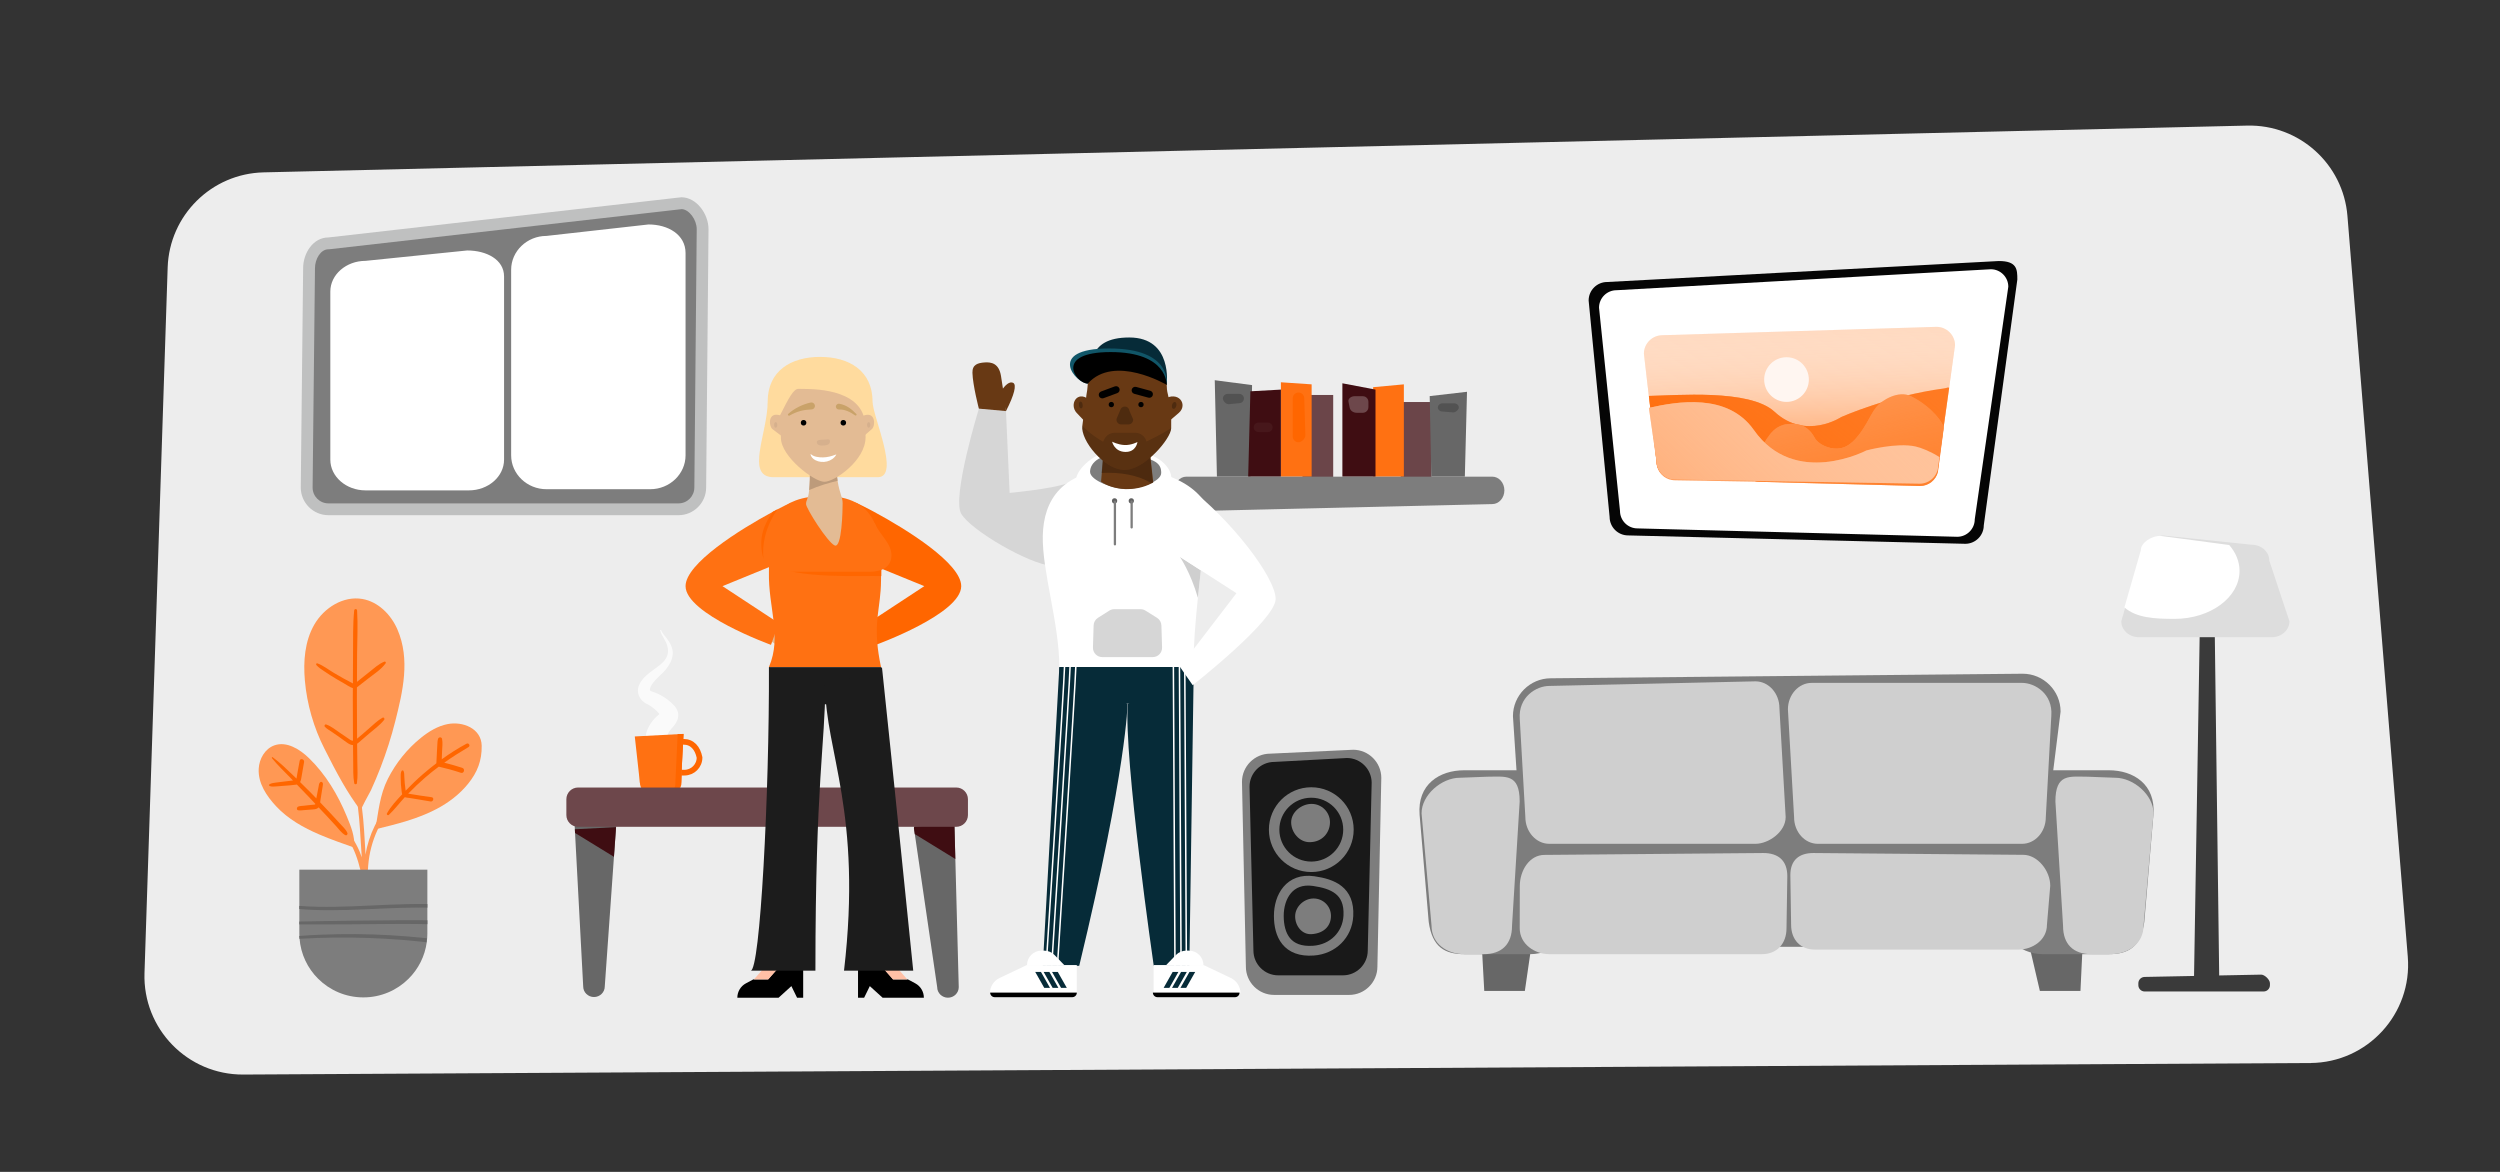 <?xml version="1.0" encoding="UTF-8"?>
<!-- Generator: Adobe Illustrator 27.4.0, SVG Export Plug-In . SVG Version: 6.00 Build 0)  -->
<svg xmlns="http://www.w3.org/2000/svg" xmlns:xlink="http://www.w3.org/1999/xlink" version="1.1" x="0px" y="0px" viewBox="0 0 1920 900" style="enable-background:new 0 0 1920 900;" xml:space="preserve">
<rect x="0" y="0" width="1920" height="900" fill="#333333" stroke="none"/>
<style type="text/css">
	.st0{fill:#EDEDED;}
	.st1{opacity:0.75;}
	.st2{fill:#FFFFFF;}
	.st3{fill:none;stroke:#FF6600;stroke-width:4.377;stroke-miterlimit:10;}
	.st4{fill:#FF7112;}
	.st5{fill:#FF6600;}
	.st6{fill:#6B4549;}
	.st7{fill:#676767;}
	.st8{fill:#525252;}
	.st9{fill:#3F0D12;}
	.st10{fill:#7D7D7D;}
	.st11{fill:#47171B;}
	.st12{fill:#6D474B;}
	.st13{fill:#3A3A3A;}
	.st14{fill:#DDDDDD;}
	.st15{fill:#191919;}
	.st16{fill:none;stroke:#7D7D7D;stroke-width:8.028;stroke-miterlimit:10;}
	.st17{fill:none;stroke:#7D7D7D;stroke-width:7.511;stroke-miterlimit:10;}
	.st18{fill:#CFCFCF;}
	.st19{fill:#FF9854;}
	.st20{clip-path:url(#XMLID_00000049908584454448797220000010247093345578166433_);fill:#3F0D12;}
	.st21{clip-path:url(#XMLID_00000173148129268487771650000000405304867389872271_);fill:#3F0D12;}
	.st22{fill:#050505;}
	.st23{fill:#FFD6BA;}
	.st24{fill:url(#SVGID_1_);}
	.st25{fill:#FF7B24;}
	.st26{fill:url(#SVGID_00000083073536211447049350000006503982828601276323_);}
	.st27{fill:#FFA163;}
	.st28{fill:url(#SVGID_00000176007006571705285730000014780585948568395193_);}
	.st29{fill:#FFC39B;}
	.st30{fill:#FFF6F1;}
	.st31{fill:url(#SVGID_00000061462750896187363700000007203120576553239448_);}
	.st32{fill:#BFC0C0;}
	.st33{fill:#D6D6D6;}
	.st34{fill:#062B38;}
	.st35{fill:#115668;}
	.st36{fill:none;stroke:#FFFFFF;stroke-width:1.168;stroke-miterlimit:10;}
	.st37{fill:#683914;}
	.st38{opacity:0.26;}
	.st39{opacity:0.25;}
	.st40{opacity:0.1;}
	.st41{opacity:0.15;}
	.st42{opacity:0.27;}
	.st43{fill:#616161;}
	.st44{fill:#FFDB9E;}
	.st45{fill:#FFC0A6;}
	.st46{fill:#E3BB94;}
	.st47{fill:#B8A32F;}
	.st48{fill:#1C1C1C;}
	.st49{fill:#BD9B7B;}
	.st50{fill:#D6B08D;}
	.st51{fill:#C9A269;}
</style>
<g id="Laag_1">
</g>
<g id="Laag_2">
	<g id="Casual-Background-Rectangular-shape_00000098925387258744551600000013237427724297523642_">
		<path class="st0" d="M128.77,205.38l-17.8,541.9c-1.41,42.81,33.05,78.22,75.89,77.98l1587.49-8.87    c43.95-0.25,78.4-37.83,74.83-81.63l-46.35-568.95c-3.25-39.88-37.04-70.3-77.03-69.35L202.45,132.38    C162.42,133.32,130.09,165.36,128.77,205.38z"></path>
	</g>
	<g id="Casual-Icons-Coffee-mug_00000116926428290048947020000005110677410075919259_">
		<g>
			<g class="st1">
				<path class="st2" d="M494.52,582.89c-0.01-6.53,0.16-12.8,1.7-19.33c1.16-5.55,5.62-11.56,9.65-14.62      c0.96-0.79,1.79-1.55,1.81-1.46c0.03,0.04-0.21,0.49-0.26,1.25c-0.06,0.75,0.2,1.44,0.32,1.58c0.09,0.14,0.15,0.03-0.01-0.22      c-1.93-3-4.62-5.47-7.6-7.54c-1.07-0.73-2.25-1.46-3.04-1.82c-5.96-2.58-8.98-9.27-6-15.14c3.61-7.64,11.62-10.97,17.42-16.37      c5.86-5.46,5.65-11.72,1.68-18.36c-1.16-2.27-2.81-4.35-3.19-7c0,0,0.68-0.1,0.68-0.1c0.71,2.31,2.62,4.13,4.04,6.09      c1.54,2.02,3.06,4.19,4,6.8c3.31,8.3-2.74,16.69-8.72,21.92c-2.53,2.43-8.56,8.15-7.85,11.67c0.3,0.34,1.05,0.7,1.6,0.85      c6.19,1.99,11.82,5.48,16.4,10.16c6.09,6.14,4.08,12.64-1.2,17.96c-2.79,3.16-3.68,5.13-3.71,8.82      c-0.06,3.85,0.46,8.86,1.17,13.17L494.52,582.89L494.52,582.89z"></path>
			</g>
			<path class="st3" d="M525.62,593.4h-2.9c-6.15,0-11.14-4.99-11.14-11.14v-0.5c0-6.63,5.43-12.06,12.06-12.06h1.25     c6.8,0,10.89,4.86,12.36,12.06l0,0C537.26,588.19,532.05,593.4,525.62,593.4z"></path>
			<polygon class="st4" points="522.98,601.3 491.46,601.3 487.51,565.59 524.96,563.62    "></polygon>
			<path class="st4" d="M513.4,610.68h-11.94c-5.52,0-10.04-4.46-10.04-9.91v-9.81c0-4.38,3.6-7.93,8.04-7.93h13.94     c5.52,0,10.04,4.46,10.04,9.91v7.83C523.44,606.22,518.92,610.68,513.4,610.68z"></path>
			<path class="st5" d="M524.96,563.78l-1.97,37.68c0,0-0.91,9.96-11.83,8.74c0,0,8.16-2.49,7.51-8.97l1.76-37.45H524.96z"></path>
		</g>
	</g>
	<g id="Casual-Indoor-Book-shelf_00000027573817328534667430000006373811358500040345_">
		<g>
			<rect x="1000.29" y="303.34" class="st6" width="23.61" height="63.57"></rect>
			<rect x="1075.79" y="308.75" class="st6" width="23.61" height="58.12"></rect>
			<polygon class="st7" points="960.33,366.06 934.6,366.06 932.93,292 961.59,295.76    "></polygon>
			<polygon class="st4" points="1007.34,366.06 983.73,366.06 983.73,293.59 1007.34,295.18    "></polygon>
			<polygon class="st4" points="1078.17,366.06 1054.56,366.06 1054.56,297.36 1078.17,295.18    "></polygon>
			<path class="st8" d="M951.74,309.65l-8.19,0.78c-1.97,0-4.35-2.39-4.35-4.35l0,0c0-1.97,1.61-3.58,3.58-3.58h8.97     c1.97,0,3.58,1.61,3.58,3.58l0,0C955.32,308.04,953.71,309.65,951.74,309.65z"></path>
			<polygon class="st7" points="1099.26,366.06 1125,366.06 1126.66,300.89 1098.01,304.2    "></polygon>
			<path class="st8" d="M1107.85,316.05l8.19,0.68c1.97,0,4.35-2.1,4.35-3.83l0,0c0-1.73-1.61-3.15-3.58-3.15h-8.97     c-1.97,0-3.58,1.42-3.58,3.15l0,0C1104.27,314.64,1105.88,316.05,1107.85,316.05z"></path>
			<polygon class="st9" points="983.73,366.06 958.6,366.06 960.3,300.52 983.73,299.21    "></polygon>
			<polygon class="st9" points="1056.38,366.06 1030.95,366.06 1030.95,294.37 1056.38,299.21    "></polygon>
			<path class="st10" d="M1146.06,387.14l-230.11,5.42c-11.07,0-14.1-10.17-14.1-15.96v0c0-5.8,4.19-10.54,9.31-10.54h234.9     c5.12,0,9.31,4.74,9.31,10.54v0C1155.37,382.4,1151.18,387.14,1146.06,387.14z"></path>
			<path class="st5" d="M997.24,339.65L997.24,339.65c-2.43,0-4.43-1.99-4.43-4.43v-29.34c0-2.43,1.99-4.43,4.43-4.43l0,0     c2.43,0,4.43,1.99,4.43,4.43l0.86,28.48C1002.53,336.79,999.67,339.65,997.24,339.65z"></path>
			<path class="st11" d="M973.74,324.55h-7.26c-2,0-3.63,1.63-3.63,3.63l0,0c0,2,1.63,3.63,3.63,3.63h7.26c2,0,3.63-1.63,3.63-3.63     l0,0C977.37,326.19,975.74,324.55,973.74,324.55z"></path>
			<path class="st12" d="M1050.93,312.73c0,2.36-1.93,4.29-4.29,4.29h-4.71c-2.3,0-4.85-1.31-5.42-4.04l-0.87-4.4     c-0.59-2.5,2.22-4.28,4.52-4.28h6.49c2.36,0,4.29,1.93,4.29,4.29V312.73z"></path>
		</g>
	</g>
	<g id="Casual-Indoor-Lamp-3_00000014611255451094615450000012244315716755294381_">
		<g>
			<path class="st13" d="M1738.47,761.46h-91.38c-2.66,0-4.84-2.18-4.84-4.84v-1.5c0-2.66,2.22-4.84,4.92-4.84l89.42-1.77     c2.71,0,6.72,3.95,6.72,6.61v1.5C1743.31,759.28,1741.13,761.46,1738.47,761.46z"></path>
			<path class="st13" d="M1695.23,756.59L1695.23,756.59c-2.93,0-10.23-2.52-10.23-5.59l4.9-296.28c0-3.08,2.39-5.59,5.32-5.59l0,0     c2.93,0,5.32,2.52,5.32,5.59l3.85,298.44C1704.41,756.23,1698.16,756.59,1695.23,756.59z"></path>
			<path class="st14" d="M1744.78,489.37h-102.13c-7.46,0-13.51-5.47-13.51-12.23l15.46-53.6c0-6.75,9.58-12.23,17.04-12.23     l67.68,7.05c7.46,0,13.51,5.47,13.51,12.23l15.46,46.55C1758.29,483.89,1752.24,489.37,1744.78,489.37z"></path>
			<path class="st2" d="M1669.96,475.3c27.62,0,50-16.5,50-36.86c0-7.32-2.93-14.13-7.93-19.87l-53-7.05     c-6.27,0-14.88,4.98-14.88,11.13l-12.6,43.84C1640.72,474.52,1654.59,475.3,1669.96,475.3z"></path>
		</g>
	</g>
	<g id="Casual-Indoor-Speaker_00000078749984771847534190000008557601778373685436_">
		<g>
			<path class="st10" d="M1036.2,764.09h-57.73c-11.9,0-21.63-9.73-21.63-21.63l-3-142.02c0-11.9,9.73-21.63,21.63-21.63l63.74-3     c11.9,0,21.63,9.73,21.63,21.63l-3,145.03C1057.83,754.35,1048.1,764.09,1036.2,764.09z"></path>
			<path class="st15" d="M1031.4,749.06h-49.74c-10.47,0-19.03-8.56-19.03-19.03l-3-125.85c0-10.47,8.56-19.03,19.03-19.03l55.75-3     c10.47,0,19.03,8.56,19.03,19.03l-3,128.86C1050.43,740.5,1041.87,749.06,1031.4,749.06z"></path>
			<circle class="st16" cx="1007.07" cy="637.17" r="28.54"></circle>
			<path class="st10" d="M1021.42,631.51c0,7.8-5.8,15.28-15.71,15.28c-7.8,0-14.09-7.48-14.09-15.28s7.88-14.12,15.68-14.12     S1021.42,623.71,1021.42,631.51z"></path>
			<path class="st10" d="M1022.19,703.38c0,7.37-4.98,13.38-14.86,14.05c-7.36,0.5-12.66-6.31-12.66-13.69s6.78-13.71,14.16-13.71     C1016.22,690.03,1022.19,696.01,1022.19,703.38z"></path>
			<path class="st17" d="M1035.55,703.38c-0.78,14.73-12,25.61-26.71,26.71c-20.5,1.53-26.71-11.96-26.71-26.71     s8.32-29.35,26.71-26.71C1023.44,678.77,1036.58,683.88,1035.55,703.38z"></path>
		</g>
	</g>
	<g id="Casual-Indoor-Couch_00000085949735166143186340000011057406218151236277_">
		<g>
			<polygon class="st7" points="1176.06,726.78 1138.05,726.78 1139.91,761.06 1171.08,761.06    "></polygon>
			<polygon class="st7" points="1599.66,721.69 1557.45,721.69 1566.62,761.06 1597.79,761.06    "></polygon>
			<path class="st10" d="M1543.96,651.58h-348.19c-16,0-29.08-13.09-29.08-29.08l-4.75-72.5c0-16,13.09-29.08,29.08-29.08     l362.43-3.5c16,0,29.08,13.09,29.08,29.08l-9.49,76C1573.05,638.5,1559.96,651.58,1543.96,651.58z"></path>
			<path class="st10" d="M1560.81,645.92h-376.23c-13.08,0-23.78,10.7-23.78,23.78v33.67c0,13.08,10.7,23.78,23.78,23.78h376.23     c13.08,0,23.78-10.7,23.78-23.78V669.7C1584.59,656.62,1573.89,645.92,1560.81,645.92z"></path>
			<path class="st10" d="M1209.59,698.28c0,18.99-15.54,34.53-34.53,34.53h-50.56c-14.78,0-24.55-5.35-27.25-24.79l-7-82.21     c-1.91-23.49,15.41-34.25,34.25-34.25h50.56c18.99,0,34.53,15.54,34.53,34.53V698.28z"></path>
			<path class="st18" d="M1139.4,732.81h-14.37c-14.02,0-25.63-8.09-25.63-22.11l-7.64-86.09c0-14.02,15.33-27.29,29.35-27.29     l21.1-0.8c14.02,0,24.9-2.72,24.9,19.04l-5.88,95.55C1161.23,725.13,1153.42,732.81,1139.4,732.81z"></path>
			<path class="st10" d="M1534.49,698.28c0,18.99,15.54,34.53,34.53,34.53h50.56c14.78,0,24.55-5.35,27.25-24.79l7-82.21     c1.91-23.49-15.41-34.25-34.25-34.25h-50.56c-18.99,0-34.53,15.54-34.53,34.53V698.28z"></path>
			<path class="st18" d="M1606.26,732.81h14.37c14.02,0,25.63-8.09,25.63-22.11l7.64-86.09c0-14.02-15.33-27.29-29.35-27.29     l-21.1-0.8c-14.02,0-24.9-2.72-24.9,19.04l5.88,95.55C1584.43,725.13,1592.24,732.81,1606.26,732.81z"></path>
			<path class="st18" d="M1354.18,655.12l-168.05,1.45c-11.46,0-18.92,11.92-18.92,24l-0.06,32.36c0,12.08,11.39,19.88,22.85,19.88     h163.09c11.46,0,18.95-7.89,18.95-19.97l0.62-39.94C1372.66,660.82,1365.65,655.12,1354.18,655.12z"></path>
			<path class="st18" d="M1392.7,655.12l161.15,1.39c10.99,0,20.74,12.2,20.74,23.73l-2.54,30.07c0,11.53-10.92,18.97-21.91,18.97     h-156.39c-10.99,0-18.17-7.53-18.17-19.06l-0.59-38.13C1374.98,660.56,1381.7,655.12,1392.7,655.12z"></path>
			<path class="st18" d="M1348.21,648.05h-158.35c-10.12,0-18.39-9.24-18.39-20.54l-4.29-75.38c-1.21-16.73,12.57-25.33,22.68-25.33     l158.35-3.53c10.12,0,18.39,9.24,18.39,20.54l4.79,83.7C1371.4,638.81,1358.33,648.05,1348.21,648.05z"></path>
			<path class="st18" d="M1396.08,648.05h156.87c10.02,0,18.22-9.15,18.22-20.34l4.25-78.17c1.2-16.58-12.45-25.09-22.47-25.09     h-161.61c-10.02,0-18.22,9.15-18.22,20.34l4.75,82.92C1377.86,638.9,1386.06,648.05,1396.08,648.05z"></path>
		</g>
	</g>
	<g id="Casual-Indoor-Plant-1_00000165956796264862652640000013743103168560952245_">
		<g>
			<g>
				<g>
					<path class="st19" d="M306.14,611.41c-2.15,1.16-3.92,2.91-5.62,4.63c-1.74,1.77-3.39,3.61-4.9,5.58       c-3.02,3.95-5.64,8.19-7.83,12.65c-3.42,6.94-5.87,14.45-7.05,22.13c-0.03-0.52-0.06-1.04-0.08-1.57       c-0.32-5.79-0.66-11.58-1.06-17.37c-0.76-10.97-1.85-21.93-4.51-32.63c-1.48-5.95-3.52-11.52-6.41-16.93       c-0.32-0.6-1.35-0.19-1.11,0.47c3.61,10.21,5.97,20.84,7.31,31.58c1.38,11.04,1.88,22.14,2.62,33.24       c0.12,1.75,0.23,3.49,0.35,5.23c-0.52-1.5-1.07-2.99-1.69-4.45c-3.42-8.1-8.44-15.53-15.28-21.13       c-3.36-2.75-8.59-6.83-13.1-4.47c-0.44,0.23-0.21,0.87,0.24,0.89c4.57,0.23,8.29,2.81,11.59,5.78c2.99,2.69,5.5,5.82,7.63,9.22       c4.64,7.38,7.57,15.62,9.58,24.07c0.59,2.5,1.1,5.01,1.57,7.53c0.51,2.7,0.94,5.38,2.01,7.92c0.54,1.29,2.35,1.15,2.47-0.33       c0.18-2.25-0.02-4.56-0.39-6.87c0.01-0.32,0.02-0.65,0.02-0.97c-0.02-1.27-0.04-2.55-0.03-3.82c0.01-2.34,0.1-4.69,0.3-7.02       c0.39-4.75,1.16-9.47,2.38-14.08c2.44-9.22,6.45-17.97,12.04-25.71c1.58-2.19,3.25-4.33,5.01-6.37       c1.72-1.99,3.66-3.82,5.18-5.97C307.91,611.86,306.87,611.01,306.14,611.41z"></path>
					<path class="st10" d="M328.22,667.89v49.1c0,1.14-0.04,2.25-0.13,3.36c-0.06,1.05-0.17,2.08-0.32,3.11       c-1.44,10.95-6.51,20.77-13.96,28.18c-8.89,8.87-21.18,14.36-34.75,14.36s-25.86-5.49-34.75-14.34       c-8.08-8.04-13.34-18.84-14.26-30.86c-0.09-0.73-0.13-1.46-0.13-2.19c-0.04-0.54-0.04-1.09-0.04-1.63v-49.1H328.22z"></path>
					<path class="st7" d="M328.22,694.32v2.75c-2.23-0.06-4.49-0.06-6.72-0.06c-18.17,0.02-36.3,1.31-54.47,1.83       c-9.02,0.26-18.09,0.34-27.11-0.06c-3.35-0.15-6.7-0.36-10.05-0.67v-2.38c4.73,0.36,9.45,0.56,14.2,0.67       c18.32,0.34,36.62-0.82,54.9-1.59c9.17-0.37,18.32-0.62,27.49-0.52C327.04,694.28,327.64,694.3,328.22,694.32z"></path>
					<path class="st7" d="M327.82,720.55c-0.06,1.05-0.17,2.08-0.32,3.11c-1.78-0.21-3.56-0.41-5.34-0.6       c-17.42-1.82-34.93-2.79-52.44-3c-8.76-0.11-17.51,0.04-26.27,0.3c-4.48,0.15-8.96,0.41-13.46,0.64       c-0.09-0.73-0.13-1.46-0.13-2.19c5.59-0.47,11.19-0.73,16.74-0.96c17.68-0.75,35.38-0.62,53.04,0.41       C309.02,718.82,318.45,719.55,327.82,720.55z"></path>
					<path class="st7" d="M328.22,706.79v2.99c-3.18-0.09-6.36-0.15-9.56-0.17c-17.05-0.11-34.11,0.19-51.16,0.28       c-8.57,0.02-17.14,0.09-25.71,0.06c-3.97,0-7.95,0-11.92-0.02v-2.19c5.05-0.13,10.1-0.17,15.14-0.28       c17.12-0.34,34.26-0.47,51.4-0.64c8.55-0.09,17.12-0.21,25.67-0.13C324.12,706.71,326.16,706.75,328.22,706.79z"></path>
				</g>
			</g>
			<path class="st19" d="M245.3,640.91c-12.35-5.3-24.1-11.91-33.16-21.61c-7.35-7.87-14.05-17.7-13.46-28.9     c0.4-7.63,4.82-15.4,12.02-17.96c9.39-3.34,19.43,2.87,26.59,9.8c12.86,12.46,22.16,28.09,28.97,44.55     c3.29,7.96,6.36,15.34,5.83,24.19C263.37,647.86,254.18,644.72,245.3,640.91z"></path>
			<path class="st19" d="M262.87,600.86c-4.84-8.41-9.24-17.06-13.66-25.78c-8.29-16.32-13.48-34.22-15.07-52.46     c-1.29-14.74-0.1-30.26,7.32-43.06s22.23-22.09,36.8-19.56c12.23,2.12,22.05,12.04,26.97,23.44c9.93,23.01,4.16,47.44-1.68,70.54     c-3.04,12.03-6.82,23.88-11.29,35.45c-2.29,5.92-4.76,11.77-7.4,17.54c-0.76,1.66-8.32,14.82-7.69,15.64     C271.85,615.66,267.19,608.36,262.87,600.86z"></path>
			<path class="st19" d="M343.6,556.13c11.57-2.35,26.12,3.15,26.34,16.61c0.18,11.41-3.28,20.34-10.46,29.22     c-6.5,8.05-14.94,14.45-24.05,19.27c-14.67,7.76-31,11.75-47.13,15.66c2.28-13.32,3.36-26.43,9.58-38.74     c6.1-12.07,14.8-22.95,25.33-31.45C329.22,561.84,336.02,557.66,343.6,556.13z"></path>
			<path class="st5" d="M275.73,526.62c2.38-1.84,4.76-3.69,7.13-5.55c4.59-3.59,9.97-6.95,13.36-11.72     c0.41-0.58-0.28-1.53-0.96-1.25c-4.59,1.86-8.2,5.31-12.07,8.36c-2.11,1.66-4.21,3.34-6.31,5.03c-0.91,0.73-1.8,1.48-2.73,2.19     c0.02-7.06,0.03-14.13,0.09-21.19c0.09-11.18,0.7-22.48,0.01-33.64c-0.09-1.46-2.1-1.43-2.24,0c-1.07,10.95-0.78,22.11-0.88,33.1     c-0.07,7.64-0.09,15.28-0.11,22.93c0,0,0,0,0,0c-4.92-2.51-9.74-5.21-14.5-8.03c-4.12-2.44-8.27-5.77-12.78-7.4     c-0.8-0.29-1.23,0.77-0.77,1.32c1.76,2.03,4.26,3.54,6.46,5.03c1.43,0.96,2.85,1.93,4.3,2.84c3.45,2.16,6.94,4.23,10.49,6.22     c2.09,1.17,4.44,2.95,6.77,3.61c-0.01,2.38-0.03,4.75-0.04,7.13c-0.01,11.04,0.04,22.07,0.13,33.11c0,0.07,0,0.13,0,0.2     c-1.45-0.02-2.74-1.14-4.16-2.12c-1.83-1.26-3.67-2.51-5.51-3.74c-3.38-2.26-7.01-5.35-10.89-6.65     c-1.04-0.35-1.71,1.03-1.03,1.76c1.57,1.68,3.73,2.83,5.62,4.12c2.07,1.41,4.12,2.84,6.17,4.28c2.01,1.42,3.95,2.96,6,4.3     c1.19,0.78,2.47,1.34,3.83,1.36c0.04,4.35,0.08,8.7,0.14,13.05c0.07,5.42-0.17,10.95,0.82,16.3c0.18,0.99,1.88,1.02,2.03,0     c0.79-5.38,0.4-10.88,0.33-16.3c-0.06-4.69-0.11-9.39-0.16-14.08c1.18-0.76,2.23-1.79,3.25-2.67c1.92-1.65,3.83-3.3,5.75-4.95     c3.93-3.39,8.53-6.59,11.73-10.68c0.7-0.9-0.16-2.28-1.28-1.66c-3.8,2.12-6.98,5.36-10.28,8.18c-3.06,2.61-6.04,5.4-9.2,7.9     c-0.09-10.56-0.15-21.13-0.15-31.69c0-2.59,0.03-5.17,0.03-7.76C274.68,527.47,275.2,527.03,275.73,526.62z"></path>
			<path class="st5" d="M358.29,571.16c-6.59,3.52-12.93,7.57-19.02,11.96c0.08-2.02,0.16-4.03,0.24-6.05     c0.11-3.12,0.63-6.57-0.02-9.65c-0.34-1.6-2.63-1.42-3.07,0c-0.45,1.49-0.49,3.14-0.57,4.68c-0.09,1.66-0.18,3.31-0.27,4.97     c-0.16,3.04-0.33,6.08-0.45,9.12c-3.55,2.71-7.02,5.52-10.38,8.43c-4.61,3.99-9,8.23-13.21,12.63c-0.05-0.37-0.12-0.74-0.16-1.12     c-0.21-1.58-0.41-3.16-0.55-4.75c-0.15-1.59-0.25-3.17-0.31-4.76c-0.06-1.52,0.02-3.15-0.64-4.55c-0.27-0.58-1.19-0.53-1.47,0     c-0.8,1.47-0.69,3.35-0.69,4.98c0.01,1.81,0.07,3.61,0.18,5.41c0.11,1.73,0.29,3.44,0.53,5.16c0.11,0.78,0.19,1.63,0.43,2.4     c-4.23,4.52-8.71,9.26-11.68,14.66c-0.51,0.94,0.69,1.87,1.47,1.14c4.41-4.17,8.12-9.11,12.24-13.6     c1.17,0.43,2.61,0.46,3.74,0.65c1.73,0.28,3.47,0.56,5.2,0.83c3.61,0.58,7.21,1.21,10.81,1.83c2.14,0.37,3.03-2.95,0.9-3.26     c-6.01-0.89-12.07-1.65-18.05-2.75c4.2-4.32,8.55-8.49,13.11-12.43c3.36-2.91,6.83-5.65,10.37-8.3     c5.74,1.3,11.41,2.85,16.99,4.72c2.41,0.81,3.46-3.02,1.05-3.81c-4.56-1.49-9.18-2.79-13.82-3.97     c6.02-4.26,12.24-8.22,18.62-11.98C361.49,572.78,360,570.25,358.29,571.16z"></path>
			<path class="st5" d="M266.78,639.67c-1.26-2.92-3.91-5.17-6.02-7.5c-2.31-2.54-4.63-5.06-6.96-7.58     c-2.61-2.82-5.26-5.6-7.92-8.37c0.07-0.54,0.13-1.08,0.21-1.6c0.24-1.52,0.48-3.04,0.73-4.56c0.23-1.46,0.46-2.91,0.7-4.37     c0.12-0.76,0.24-1.52,0.36-2.28c0.14-0.86,0.36-1.57-0.16-2.34c-0.34-0.5-1.11-0.85-1.67-0.44c-1.16,0.84-1.14,2.35-1.4,3.67     c-0.26,1.32-0.51,2.64-0.77,3.95c-0.32,1.64-0.63,3.27-0.95,4.91c-1.23-1.27-2.46-2.55-3.7-3.82c-2.88-2.94-5.8-5.83-8.75-8.7     c0.77-1.37,0.94-3.23,1.25-4.88c0.65-3.5,1.22-7.02,1.81-10.53c0.37-2.21-2.98-3.17-3.39-0.93c-0.56,3.02-1.14,6.04-1.67,9.06     c-0.27,1.53-0.49,3.07-0.77,4.6c-1.05-1.01-2.09-2.04-3.15-3.04c-4.87-4.64-9.7-9.41-15.16-13.37c-0.45-0.32-0.84,0.34-0.55,0.71     c4.3,5.35,9.32,10.09,14.1,15c0.69,0.71,1.38,1.44,2.07,2.15c-3.04,0.35-6.08,0.72-9.12,1.1c-1.5,0.19-3.02,0.34-4.52,0.58     c-1.42,0.22-3.15,0.42-4.37,1.22c-0.59,0.38-0.43,1.17,0.18,1.41c1.5,0.58,3.49,0.35,5.06,0.24c1.7-0.12,3.4-0.28,5.1-0.41     c3.41-0.28,6.89-0.43,10.28-0.95c0.13-0.02,0.23-0.07,0.35-0.1c3.08,3.2,6.16,6.39,9.24,9.59c1.67,1.74,3.3,3.51,4.95,5.26     c-0.04,0.19-0.09,0.36-0.17,0.5c-0.04,0.01-0.08,0.02-0.16,0.02c-0.17,0-0.38,0.06-0.55,0.08c-1.31,0.15-2.63,0.24-3.94,0.39     c-1.37,0.15-2.75,0.31-4.12,0.47c-1.34,0.15-2.87,0.14-4.15,0.61c-1.23,0.46-1.61,2.63,0,2.89c1.49,0.24,3.03-0.02,4.52-0.14     c1.5-0.12,3-0.22,4.5-0.36c2.16-0.2,5.12-0.02,6.6-1.75c2.09,2.22,4.19,4.42,6.27,6.65c2.34,2.51,4.66,5.03,6.97,7.56     c2.22,2.43,4.27,5.43,7.16,7.08C266.26,642,267.23,640.73,266.78,639.67z"></path>
		</g>
	</g>
	<g id="Casual-Indoor-Table-2_00000137128460754864475570000003091255015607947663_">
		<g>
			<g>
				<defs>
					<path id="XMLID_00000109022053367040787340000002797456135240142492_" d="M449.33,620.63L449.33,620.63       c-4.55,0-8.28,3.65-8.28,8.1l6.85,128.89c0,4.46,3.73,8.1,8.28,8.1h0c4.55,0,8.28-3.65,8.28-8.1l9.01-127.22       C473.47,625.94,453.88,620.63,449.33,620.63z"></path>
				</defs>
				<use xlink:href="#XMLID_00000109022053367040787340000002797456135240142492_" style="overflow:visible;fill:#676767;"></use>
				<clipPath id="XMLID_00000070836450808263491630000017934673650469439882_">
					<use xlink:href="#XMLID_00000109022053367040787340000002797456135240142492_" style="overflow:visible;"></use>
				</clipPath>
				<polyline style="clip-path:url(#XMLID_00000070836450808263491630000017934673650469439882_);fill:#3F0D12;" points="      437.32,637.07 473.47,659.24 480.02,634.89 437.32,637.07     "></polyline>
			</g>
			<g>
				<defs>
					<path id="XMLID_00000142164331384852872400000000207555372422442667_" d="M724.61,621.15L724.61,621.15       c-4.55,0-22.73,10.28-22.73,14.74l17.88,122.25c0,4.46,3.73,8.1,8.28,8.1l0,0c4.55,0,8.28-3.65,8.28-8.1l-3.43-128.89       C732.89,624.79,729.16,621.15,724.61,621.15z"></path>
				</defs>
				<use xlink:href="#XMLID_00000142164331384852872400000000207555372422442667_" style="overflow:visible;fill:#676767;"></use>
				<clipPath id="XMLID_00000158027054148612889300000007549739653917615745_">
					<use xlink:href="#XMLID_00000142164331384852872400000000207555372422442667_" style="overflow:visible;"></use>
				</clipPath>
				<polygon style="clip-path:url(#XMLID_00000158027054148612889300000007549739653917615745_);fill:#3F0D12;" points="      694.09,635.38 736.14,661.22 736.14,632.4     "></polygon>
			</g>
			<path class="st12" d="M734.39,634.99H443.96c-4.95,0-8.99-4.05-8.99-8.99v-12.2c0-4.95,4.05-8.99,8.99-8.99h290.43     c4.95,0,8.99,4.05,8.99,8.99v12.2C743.38,630.94,739.33,634.99,734.39,634.99z"></path>
		</g>
	</g>
	<g id="Casual-Indoor-Painting_00000020390937666979735820000018167765147991731330_">
		<g>
			<path class="st22" d="M1509.34,417.64l-258.96-6.44c-7.81,0-14.2-6.39-14.2-14.2l-16.11-166.22c0-7.81,6.39-14.2,14.2-14.2     l300.85-16.11c13.96,0,14.2,6.39,14.2,14.2l-25.77,188.77C1523.54,411.25,1517.15,417.64,1509.34,417.64z"></path>
			<path class="st2" d="M1503.19,412.25l-245.62-6.44c-7.38,0-13.41-6.03-13.41-13.41l-16.11-156.1c0-7.38,6.03-13.41,13.41-13.41     l287.51-16.11c7.38,0,13.41,6.03,13.41,13.41l-25.77,178.65C1516.6,406.21,1510.56,412.25,1503.19,412.25z"></path>
			<g>
				<path class="st23" d="M1474.37,372.05l-187.98-3.22c-7.81,0-14.2-6.39-14.2-14.2l-9.67-82.98c0-7.81,6.39-14.2,14.2-14.2      l210.54-6.44c7.81,0,14.2,6.39,14.2,14.2l-12.89,92.64C1488.57,365.66,1482.18,372.05,1474.37,372.05z"></path>
				<linearGradient id="SVGID_1_" gradientUnits="userSpaceOnUse" x1="1381.387" y1="239.445" x2="1383.476" y2="340.412">
					<stop offset="0" style="stop-color:#FFFFFF;stop-opacity:0"></stop>
					<stop offset="1" style="stop-color:#FFAB73"></stop>
				</linearGradient>
				<path class="st24" d="M1474.37,372.05l-187.98-3.22c-7.81,0-14.2-6.39-14.2-14.2l-9.67-82.98c0-7.81,6.39-14.2,14.2-14.2      l210.54-6.44c7.81,0,14.2,6.39,14.2,14.2l-12.89,92.64C1488.57,365.66,1482.18,372.05,1474.37,372.05z"></path>
				<path class="st25" d="M1488.57,357.26l8.41-59.57c-2.5-0.28-0.81,0.22-3.94,0.63c-42.27,5.61-78.86,21.92-78.86,21.92      s-27.35,18.23-51.37-4.03c-19.08-17.69-76.17-12.43-96.44-12.13l5.82,49.96c0,7.81,6.39,14.2,14.2,14.2l187.98,3.22      C1482.18,371.46,1488.57,365.07,1488.57,357.26z"></path>
				
					<linearGradient id="SVGID_00000033349821208339235810000009004885202508961940_" gradientUnits="userSpaceOnUse" x1="1482.713" y1="202.912" x2="1293.577" y2="436.977">
					<stop offset="0.013" style="stop-color:#FF7B24;stop-opacity:0"></stop>
					<stop offset="1" style="stop-color:#FF6600"></stop>
				</linearGradient>
				<path style="fill:url(#SVGID_00000033349821208339235810000009004885202508961940_);" d="M1488.57,357.26l6.44-59.11      c-2.5-0.28,1.15-0.24-1.97,0.17c-42.27,5.61-78.86,21.92-78.86,21.92s-27.35,18.23-51.37-4.03      c-19.08-17.69-76.17-12.43-96.44-12.13l5.82,49.96c0,7.81,6.39,14.2,14.2,14.2l187.98,3.22      C1482.18,371.46,1488.57,365.07,1488.57,357.26z"></path>
				<path class="st27" d="M1393.67,336.2c2.94,5.54,14.07,10.67,22.86,7.17c9.18-3.66,16.08-16.5,20.94-25.43      c1.04-1.91,2.26-3.72,3.61-5.42c4.04-5.06,16.94-13.14,26.83-8.1c16.56,8.44,25.13,21.49,24.78,24.3      c-0.03,0.24-0.05,0.49-0.05,0.74l-4.17,31.67c0,0.45-0.04,0.9-0.15,1.33c-1.54,6.18-7.14,10.8-13.78,10.8l-124.26-3.22      c-3.46,0-6.24-3.01-5.79-6.44c0.44-3.35,1.45-6.68,3.08-9.86c10.13-19.78,14.02-25.46,23.57-27.86c0.49-0.12,1-0.15,1.51-0.15      C1375.13,325.67,1386.67,323.01,1393.67,336.2z"></path>
				
					<linearGradient id="SVGID_00000057836728695414943300000002215546533855149958_" gradientUnits="userSpaceOnUse" x1="1400.984" y1="261.715" x2="1430.595" y2="404.588">
					<stop offset="0.013" style="stop-color:#FF7112;stop-opacity:0"></stop>
					<stop offset="1" style="stop-color:#FF7C25"></stop>
				</linearGradient>
				<path style="fill:url(#SVGID_00000057836728695414943300000002215546533855149958_);" d="M1393.67,336.2      c2.94,5.54,14.07,10.67,22.86,7.17c9.18-3.66,16.08-16.5,20.94-25.43c1.04-1.91,2.26-3.72,3.61-5.42      c4.04-5.06,16.94-13.14,26.83-8.1c16.56,8.44,25.13,21.49,24.78,24.3c-0.03,0.24-0.19,2.26-0.19,2.5l-4.02,29.9      c0,0.45-0.04,0.9-0.15,1.33c-1.54,6.18-7.14,10.8-13.78,10.8l-124.26-3.22c-3.46,0-6.24-3.01-5.79-6.44      c0.44-3.35,1.45-6.68,3.08-9.86c10.13-19.78,14.02-25.46,23.57-27.86c0.49-0.12,1-0.15,1.51-0.15      C1375.13,325.67,1386.67,323.01,1393.67,336.2z"></path>
				<path class="st29" d="M1471.09,342.89c-14.58-3.2-37.76,3.06-37.76,3.06s-54.95,29.05-86.36-15.7      c-20.29-28.92-59.51-21.74-80.61-17.01l5.82,40.8c0,7.81,6.39,14.2,14.2,14.2l187.98,3.22c7.81,0,14.2-6.39,14.2-14.2l1.01-6.16      C1482.56,346.62,1475.38,343.83,1471.09,342.89z"></path>
				<circle class="st30" cx="1372.04" cy="291.5" r="17.16"></circle>
				
					<linearGradient id="SVGID_00000160163727041797139070000000860487961293578423_" gradientUnits="userSpaceOnUse" x1="1432.648" y1="280.907" x2="1297.18" y2="421.314">
					<stop offset="0.013" style="stop-color:#FFC39B;stop-opacity:0"></stop>
					<stop offset="1" style="stop-color:#FFA76C;stop-opacity:0.8"></stop>
				</linearGradient>
				<path style="fill:url(#SVGID_00000160163727041797139070000000860487961293578423_);" d="M1471.09,342.89      c-14.58-3.2-37.76,3.06-37.76,3.06s-54.95,29.05-86.36-15.7c-20.29-28.92-59.51-21.74-80.61-17.01l5.82,40.8      c0,7.81,6.39,14.2,14.2,14.2l187.98,3.22c7.81,0,14.2-6.39,14.2-14.2l1.01-6.16C1482.56,346.62,1475.38,343.83,1471.09,342.89z"></path>
			</g>
		</g>
	</g>
</g>
<g id="Layer_4">
	<g>
		<path class="st32" d="M521.09,395.67H252.23c-11.68,0-21.24-9.56-21.24-21.24l1.82-168.47c0-11.68,7.74-23.6,19.42-23.6    l271.03-30.86c11.68,0,20.88,12.83,20.88,24.51l-1.82,198.42C542.33,386.12,532.77,395.67,521.09,395.67z"></path>
		<path class="st10" d="M252.24,386.6c-6.69,0-12.14-5.43-12.16-12.12c0,0,1.82-168.47,1.82-168.51c0-6.87,4.25-14.52,10.34-14.52    c0.34,0,0.69-0.02,1.03-0.06l270.41-30.79c5.61,0.36,11.4,8.09,11.4,15.42l-1.82,198.34c0,6.79-5.45,12.24-12.16,12.24H252.24z"></path>
		<path class="st2" d="M499.41,375.71h-79.75c-14.91,0-27.1-11.7-27.1-26V207.19c0-14.3,12.2-26,27.1-26l78.41-8.8    c14.91,0,28.44,7.7,28.44,22v155.31C526.51,364.01,514.32,375.71,499.41,375.71z"></path>
		<path class="st2" d="M360.12,376.61h-79.43c-14.85,0-27-10.6-27-23.56V223.9c0-12.96,12.15-23.56,27-23.56l78.1-7.98    c14.85,0,28.33,6.98,28.33,19.94v140.75C387.12,366.01,374.97,376.61,360.12,376.61z"></path>
	</g>
</g>
<g id="Layer_3">
	<g id="Casual_Man_2_00000004542834477690727330000016435646947458326145_">
		<g>
			<path class="st33" d="M807.93,434.57c-17.41-1.2-62.44-27.3-69.73-40.05c-7.3-12.76,13.58-80.67,13.58-80.67l20.81,1.88     l2.8,62.82c0,0,31.7-2.92,44.26-7.33L807.93,434.57z"></path>
			<path class="st34" d="M835.44,294.64c3.29-11.77-1.9-35.45,31.84-35.45c33.74,0,28.73,36.4,28.73,36.4L835.44,294.64z"></path>
			<path class="st35" d="M835.44,294.59c-9.14,0-32.65-26.97,16.42-26.97c49.07,0,44.14,27.93,44.14,27.93     S855.74,271.81,835.44,294.59z"></path>
			<path class="st2" d="M931.82,406.13c-0.03,8.84-8.04,17.89-9.57,31.97c-0.73,6.7-1.52,13.8-2.28,21.09     c-1.8,17.48-3.4,36.08-3.4,53.07H813.56c0-33.31-13.28-73.48-12.7-100.76c0.58-27.28,14.51-51.43,61.02-51.43     C908.37,360.06,931.91,383.01,931.82,406.13z"></path>
			<path class="st34" d="M813.56,512.25c0,22.21,25.94,28.11,52.38,28.11s50.63-6.91,50.63-28.11H813.56z"></path>
			<path class="st34" d="M813.56,512.44l-12.7,229.32h27.98c36.76-152.37,37.11-201.21,37.11-201.21L813.56,512.44z"></path>
			<g>
				<path class="st36" d="M817.55,512.16c0,8.86-14.08,229.32-14.08,229.32"></path>
				<path class="st36" d="M821.81,512.16c0,8.86-14.08,229.32-14.08,229.32"></path>
				<path class="st36" d="M826.22,512.16c0,8.86-14.08,229.32-14.08,229.32"></path>
			</g>
			<path class="st34" d="M866.17,540.55c-3.31,40.97,19.91,201.21,19.91,201.21h27.34l3.39-229.32L866.17,540.55z"></path>
			<path class="st2" d="M899.64,367.56c0,8.18-29.02,11.63-34.73,11.63s-38.46-2.63-38.46-10.81s17.43-26.24,41.05-23.17     C891.12,348.28,899.64,359.38,899.64,367.56z"></path>
			<path class="st10" d="M891.81,363.22c0,6.9-17.6,12.41-26.83,12.41s-27.82-6.41-27.82-13.31s7.98-15.48,29.53-12.89     C888.24,352.03,891.81,356.32,891.81,363.22z"></path>
			<g>
				<path class="st37" d="M885.68,370.52c-0.36,0.2-0.72,0.4-1.09,0.6c-13.06,6.87-29.64,5.43-38.98-1.18l0.56-6.69l0.66-7.81      l0.42-5.02l0.12-1.44l0.21-2.49l0.05-0.58l1.1-13.12l32.9,0.58l1.43,13.1v0.01l0.27,2.51l1.3,11.87l0.25,2.31L885.68,370.52z"></path>
				<path class="st38" d="M885.5,370.52c-0.36,0.2-0.72,0.4-1.09,0.6c-10.57-6.28-23.86-8.66-38.42-7.87l0.66-7.81l0.42-5.02      l0.12-1.44c14.92-0.05,26.96-0.02,35.96,0.02l1.3,11.87l0.25,2.31L885.5,370.52z"></path>
				<g>
					<path class="st37" d="M836.25,306.78c-9.17-7.21-15.25,3.96-9.38,10.32c5.86,6.35,7.46,7.67,7.46,7.67L836.25,306.78z"></path>
					
						<ellipse transform="matrix(0.992 -0.125 0.125 0.992 -32.376 106.232)" class="st39" cx="830.2" cy="311.07" rx="1.43" ry="2.64"></ellipse>
				</g>
				<g>
					<path class="st37" d="M893.66,306.78c11.41-7.21,18.96,3.96,11.67,10.32c-7.29,6.35-9.28,7.67-9.28,7.67L893.66,306.78z"></path>
					
						<ellipse transform="matrix(0.252 -0.968 0.968 0.252 372.846 1105.71)" class="st39" cx="901.74" cy="311.65" rx="2.68" ry="1.67"></ellipse>
				</g>
				<path class="st37" d="M899.12,314.83C899.12,314.83,899.12,314.82,899.12,314.83c-0.69-8.27-2.99-12.64-2.99-17.67      c0-8.37-8.25-19.2-33.23-19.2c-14.54,0-21.36,3.73-24.63,8.56c-2.35,3.46-2.87,7.49-3.1,11.11c-0.21,3.25-0.64,3.53-1.16,8.82      v0.01c-0.88,8.79-1.46,9.53-2.8,20.68c-1.33,11.15,16.91,33.74,32.44,33.74c15.53,0,35.72-24.19,35.82-32      C899.54,321.06,899.58,320.32,899.12,314.83z"></path>
				<path class="st40" d="M899.11,314.82"></path>
				<path class="st41" d="M880.48,339.1L880.48,339.1c-1-3.95-4.56-6.72-8.63-6.72h-15.74c-3.4,0-6.5,1.93-7.99,4.98l-0.95,1.94      c-10.25-5.94-15.97-12.25-15.97-12.25c-1.33,11.15,16.91,33.74,32.44,33.74s35.72-24.19,35.82-32      C899.45,328.8,892.08,333.68,880.48,339.1z"></path>
				<g class="st42">
					<path d="M832.92,316.21c0-0.02,0-0.04,0.01-0.06C832.92,316.16,832.92,316.18,832.92,316.21z"></path>
				</g>
				<g>
					<path d="M858.1,301.9l-10.56,3.91c-1.42,0.53-3-0.2-3.53-1.62v0c-0.53-1.42,0.2-3,1.62-3.53l10.56-3.91       c1.42-0.53,3,0.2,3.53,1.62l0,0C860.25,299.79,859.52,301.37,858.1,301.9z"></path>
					<path d="M871.12,302.45l10.87,2.96c1.46,0.4,2.97-0.47,3.37-1.93l0,0c0.4-1.46-0.47-2.97-1.93-3.37l-10.87-2.96       c-1.46-0.4-2.97,0.47-3.37,1.93l0,0C868.79,300.54,869.65,302.05,871.12,302.45z"></path>
				</g>
				<circle cx="853.5" cy="310.71" r="2.04"></circle>
				<circle cx="876.28" cy="310.71" r="2.04"></circle>
				<g class="st39">
					<path d="M860.33,315l-2.77,6.55c-0.53,2.25,1.18,4.41,3.49,4.41h5.63c2.11,0,3.77-1.82,3.57-3.92l-2.86-6.55       c-0.17-1.84-1.72-3.25-3.57-3.25l0,0C862.16,312.24,860.72,313.38,860.33,315z"></path>
				</g>
				<path class="st2" d="M863.59,341.78c-5.21-0.26-9.49-2.59-9.49-2.59s1.61,7.68,10.09,7.89c8.48,0.2,9.37-7.63,9.37-7.63      S868.81,342.04,863.59,341.78z"></path>
			</g>
			<path class="st18" d="M922.25,438.01c-0.73,6.7-1.52,13.8-2.28,21.09c-5.54-19.39-13.81-31.42-13.81-31.42L922.25,438.01z"></path>
			<path class="st33" d="M885.31,504.66h-38.76c-4.04,0-7.28-3.34-7.16-7.38l0.51-16.96c0.07-2.38,1.32-4.56,3.33-5.84l8.7-5.51     c1.15-0.73,2.48-1.11,3.83-1.11h20.18c1.34,0,2.66,0.38,3.8,1.09l8.86,5.54c2.03,1.27,3.29,3.47,3.36,5.86l0.51,16.93     C892.59,501.32,889.35,504.66,885.31,504.66z"></path>
			<g>
				<path class="st2" d="M817.36,741.18h-28.61l0,0c0-6.13,4.97-11.1,11.1-11.1h2.06c3,0,5.88,1.22,7.97,3.37L817.36,741.18z"></path>
				<path class="st2" d="M760.28,762.79L760.28,762.79h66.7v-21.61h-38.44l-20.85,9.89C763.17,753.21,760.28,757.78,760.28,762.79z"></path>
				<path d="M823.51,765.84h-59.57c-1.94,0-3.5-1.57-3.5-3.5l0,0h66.58l0,0C827.01,764.27,825.44,765.84,823.51,765.84z"></path>
				<polygon class="st34" points="806.41,758.7 801.99,758.7 795.05,746.44 799.46,746.44     "></polygon>
				<polygon class="st34" points="812.86,758.7 808.45,758.7 801.51,746.44 805.92,746.44     "></polygon>
				<polygon class="st34" points="819.32,758.7 814.91,758.7 807.96,746.44 812.37,746.44     "></polygon>
			</g>
			<g>
				<circle class="st43" cx="855.99" cy="384.68" r="2.04"></circle>
				<circle class="st43" cx="868.84" cy="384.68" r="2.04"></circle>
				<g>
					<path class="st10" d="M856.25,418.91L856.25,418.91c-0.48,0-0.88-0.39-0.88-0.88v-32.7c0-0.48,0.39-0.88,0.88-0.88l0,0       c0.48,0,0.88,0.39,0.88,0.88v32.7C857.13,418.52,856.74,418.91,856.25,418.91z"></path>
					<path class="st10" d="M869.1,405.9L869.1,405.9c-0.48,0-0.88-0.39-0.88-0.88v-19.86c0-0.48,0.39-0.88,0.88-0.88l0,0       c0.48,0,0.88,0.39,0.88,0.88v19.86C869.98,405.51,869.58,405.9,869.1,405.9z"></path>
				</g>
			</g>
			<path d="M835.44,294.59c-9.14,0-26.5-24.2,17.57-24.2s42.99,25.16,42.99,25.16S855.74,271.81,835.44,294.59z"></path>
			<path class="st37" d="M751.77,313.84c0,0-4.69-17.94-4.94-27.58c-0.16-6.42,4.33-7.48,9.12-7.89     c5.39-0.45,11.24,0.67,12.81,10.36c2.96,18.3,3.83,26.99,3.83,26.99L751.77,313.84z"></path>
			<path class="st37" d="M768.76,300.57c3.24-5.06,6.73-7.95,9.39-6.52c2.66,1.43,1,8.89-5.56,21.68L768.76,300.57z"></path>
			<g>
				<line class="st36" x1="909.91" y1="512.25" x2="911.14" y2="741.76"></line>
				<line class="st36" x1="905.82" y1="512.25" x2="907.06" y2="741.76"></line>
				<line class="st36" x1="901.15" y1="512.25" x2="902.38" y2="741.76"></line>
			</g>
			<g>
				<path class="st2" d="M895.61,741.18h28.61l0,0c0-6.13-4.97-11.1-11.1-11.1h-2.06c-3,0-5.88,1.22-7.97,3.37L895.61,741.18z"></path>
				<path class="st2" d="M952.67,762.79L952.67,762.79h-66.7v-21.61h38.44l20.85,9.89C949.78,753.21,952.67,757.78,952.67,762.79z"></path>
				<path d="M888.91,765.84h59.57c1.94,0,3.5-1.57,3.5-3.5l0,0h-66.58l0,0C885.41,764.27,886.98,765.84,888.91,765.84z"></path>
				<polygon class="st34" points="906.57,758.7 910.98,758.7 917.92,746.44 913.51,746.44     "></polygon>
				<polygon class="st34" points="900.11,758.7 904.52,758.7 911.47,746.44 907.06,746.44     "></polygon>
				<polygon class="st34" points="893.66,758.7 898.07,758.7 905.01,746.44 900.6,746.44     "></polygon>
			</g>
			<path class="st2" d="M910.76,372.54c35.05,26.63,68.94,71.21,68.94,87.46c0,16.25-63.71,66.22-63.71,66.22l-9.78-14.06     l43.38-56.58l-43.42-27.91L910.76,372.54z"></path>
		</g>
	</g>
	<g id="Casual_Woman_1_00000059278019985329332670000014084862859296796851_">
		<g>
			<path class="st44" d="M670.14,308.62c0,10.88,21.53,57.87,3.98,57.87c-19.34,0-67.8,0-79.94,0c-22.25,0-4.62-33.91-4.62-57.87     s18.04-34.52,40.29-34.52C652.1,274.1,670.14,284.67,670.14,308.62z"></path>
			<g>
				<path d="M709.53,766.24h-31.7l-9.81-8.91l-4.36,8.91h-4.7v-33.57h9.8l17.23,19.53h11.31l5.62,3c2.04,1.09,3.69,2.69,4.83,4.6      C708.89,761.71,709.53,763.93,709.53,766.24z"></path>
				<path class="st45" d="M679.71,732.79v-7.44h-20.75v7.44l0,0c6.18,0,12.07,2.66,16.15,7.3l10.67,12.11h11.04L679.71,732.79z"></path>
			</g>
			<g>
				<path d="M566.27,766.24h31.7l9.81-8.91l4.36,8.91h4.7v-33.57h-9.8l-17.23,19.53h-11.31l-5.62,3c-2.04,1.09-3.69,2.69-4.83,4.6      C566.91,761.71,566.27,763.93,566.27,766.24z"></path>
				<path class="st45" d="M596.1,732.79v-7.44h20.75v7.44l0,0c-6.18,0-12.07,2.66-16.15,7.3l-10.67,12.11h-11.04L596.1,732.79z"></path>
			</g>
			<g>
				<path class="st46" d="M598.15,478.6c13.13,6.84,23.81,1.46,22.68,12.3c-0.92,8.83-4.2,14.32-14.25,11.54      c-10.06-2.78-6.78-6.9-15.58-10.2L598.15,478.6z"></path>
				<path class="st4" d="M554.87,450.16l43.28,28.44l-6.04,16.65c0,0-65.6-23.73-65.6-45.09c0-17.36,41.48-43.38,67-57.1      c1.25-0.67,2.46-1.31,3.62-1.92c4.33-2.27,8.04-4.09,10.79-5.35l-17.34,49.77L554.87,450.16z"></path>
			</g>
			<g>
				<g>
					<path class="st47" d="M666.59,478.6c-13.13,6.84-23.81,1.46-22.68,12.3c0.92,8.83,4.2,14.32,14.25,11.54       c10.06-2.78,6.78-6.9,15.58-10.2L666.59,478.6z"></path>
					<g>
						<path class="st5" d="M709.86,450.16l-43.28,28.44l6.04,16.65c0,0,65.6-23.73,65.6-45.09c0-17.36-41.48-43.38-67-57.1        c-1.25-0.67-2.46-1.31-3.62-1.92c-4.33-2.27-8.04-4.09-10.79-5.35l17.34,49.77L709.86,450.16z"></path>
					</g>
				</g>
			</g>
			<path class="st4" d="M676.66,442.44c0,0.23-0.01,0.45-0.01,0.66c-0.01,0.83-0.02,1.64-0.02,2.43c-0.01,2.83-0.13,5.45-0.31,7.93     c-1.3,18.14-6.07,28.92,0.31,58.89h-86.09c10.2-24.16-0.58-45.32,0-73.01c0.04-2.01,0.06-4.03,0.06-6.06v-0.02     c0.11-25.92-0.73-52.32,42.98-52.32c39.16,0,43.02,28.38,43.16,51.44C676.77,435.9,676.7,439.3,676.66,442.44z"></path>
			<path class="st48" d="M590.54,512.35c0,22.55,18.62,28.54,43.12,28.54s43.12-7.02,43.12-28.54H590.54z"></path>
			<path class="st48" d="M590.54,512.65c0.35,96.29-6.73,233.67-14.09,232.84h49.79c0-144.61,7.54-174.99,7.54-218.57L590.54,512.65     z"></path>
			<path class="st48" d="M677.37,512.65c7.27,67.97,23.99,232.84,23.99,232.84l-53.16,0c14.22-121.83-14.41-168.25-14.41-218.57     L677.37,512.65z"></path>
			<path class="st5" d="M676.9,432.4l-83.33,0.86c15.54,11.77,70.7,8.66,83.24,9.19C676.86,439.31,676.92,435.92,676.9,432.4z"></path>
			<path class="st4" d="M671.87,401.77l-66.87-2.09c0,0-16.83,13.31-16.83,22.6l0,0c0,9.29,7.53,16.83,16.83,16.83h62.8     c9.29,0,16.83-3.49,16.83-12.78l0,0C684.64,417.04,674.97,410.11,671.87,401.77z"></path>
			<path class="st46" d="M647.14,386.5c0,4.86-0.52,34.98-6.15,32.38c-5.63-2.59-21.95-28.53-21.95-31.77     c0-3.24,1.71-3.48,2.41-10.74c0.44-4.6,0.73-10.72,0.47-18.43h20.41c0,3.87,0.38,7.73,0.94,11.32     C644.82,379.18,647.14,381.64,647.14,386.5z"></path>
			<path class="st49" d="M621.44,376.37c0.44-4.6,0.73-10.72,0.47-18.43h20.41c0,3.87,0.38,7.73,0.94,11.32     C637.14,370.7,628.84,373.02,621.44,376.37z"></path>
			<g>
				<path class="st46" d="M599.88,319.22c-10.56-3.76-9.45,8.22-6.59,10.38c2.86,2.16,6.46,4.89,6.46,4.89L599.88,319.22z"></path>
				<path class="st46" d="M662.41,319.52c10.27-4.5,10.01,7.53,7.31,9.89c-2.7,2.36-6.1,5.34-6.1,5.34L662.41,319.52z"></path>
				<ellipse class="st50" cx="667.14" cy="326.35" rx="1.22" ry="2.14"></ellipse>
				<ellipse class="st50" cx="595.74" cy="326.35" rx="1.22" ry="2.14"></ellipse>
			</g>
			<path class="st46" d="M664.76,335.79c0,17.82-23.73,34.23-31.68,34.23s-33.35-19.38-33.35-33.77c0-7.19-1.32-7.43-0.79-17.07     c6.91-13.57,10.51-20.82,14.48-20.53c4.35,0.32,42.21-2.17,49.79,20.57C664.25,328.63,664.76,327.81,664.76,335.79z"></path>
			<circle cx="647.67" cy="324.68" r="2.14"></circle>
			<circle cx="617.15" cy="324.68" r="2.14"></circle>
			<g>
				<path class="st51" d="M605.4,317.83c4.76-4.23,10.87-7.27,17.14-8.68c1.44-0.36,2.89,0.52,3.25,1.96      c0.42,1.62-0.82,3.27-2.49,3.32c-2.94,0.12-5.87,0.47-8.71,1.25c-2.85,0.76-5.58,2.01-8.28,3.49      C605.47,319.63,604.66,318.43,605.4,317.83L605.4,317.83z"></path>
			</g>
			<g>
				<path class="st51" d="M656.76,319.04c-3.75-2.6-7.96-4.77-12.49-4.54c-1.23,0.05-2.26-0.91-2.31-2.14      c-0.07-1.39,1.23-2.52,2.59-2.28c2.71,0.46,5.27,1.52,7.44,2.97c2.17,1.42,3.97,3.18,5.66,4.91      C658.25,318.55,657.45,319.51,656.76,319.04L656.76,319.04z"></path>
			</g>
			<g>
				<path d="M598.95,319.18C598.68,319.18,599.21,319.21,598.95,319.18L598.95,319.18z"></path>
			</g>
			<path class="st50" d="M632.7,337.64c2.94,0,4.69-0.99,4.69,1.46c0,2.44-2.62,3.08-6.01,3.08c-3.39,0-4.06-1.45-4.06-2.8     S629.76,337.64,632.7,337.64z"></path>
			<g>
				<path class="st2" d="M622.65,348.7c1.41,1.32,2.94,1.81,4.57,2.16c3.25,0.66,6.55,0.55,9.8-0.2c1.65-0.38,3.29-0.94,5.14-1.62      l0.11,0.12c-2.99,5.44-10.66,7.09-16.03,4.29c-1.78-0.93-3.57-2.6-3.72-4.69C622.5,348.76,622.65,348.7,622.65,348.7      L622.65,348.7z"></path>
			</g>
			<path class="st5" d="M586.44,429.53c-4.98-16.94,1.35-28.24,7.07-36.46c1.25-0.67,2.46-1.31,3.62-1.92     C583.25,410.97,586.35,428.91,586.44,429.53z"></path>
		</g>
	</g>
</g>
</svg>
